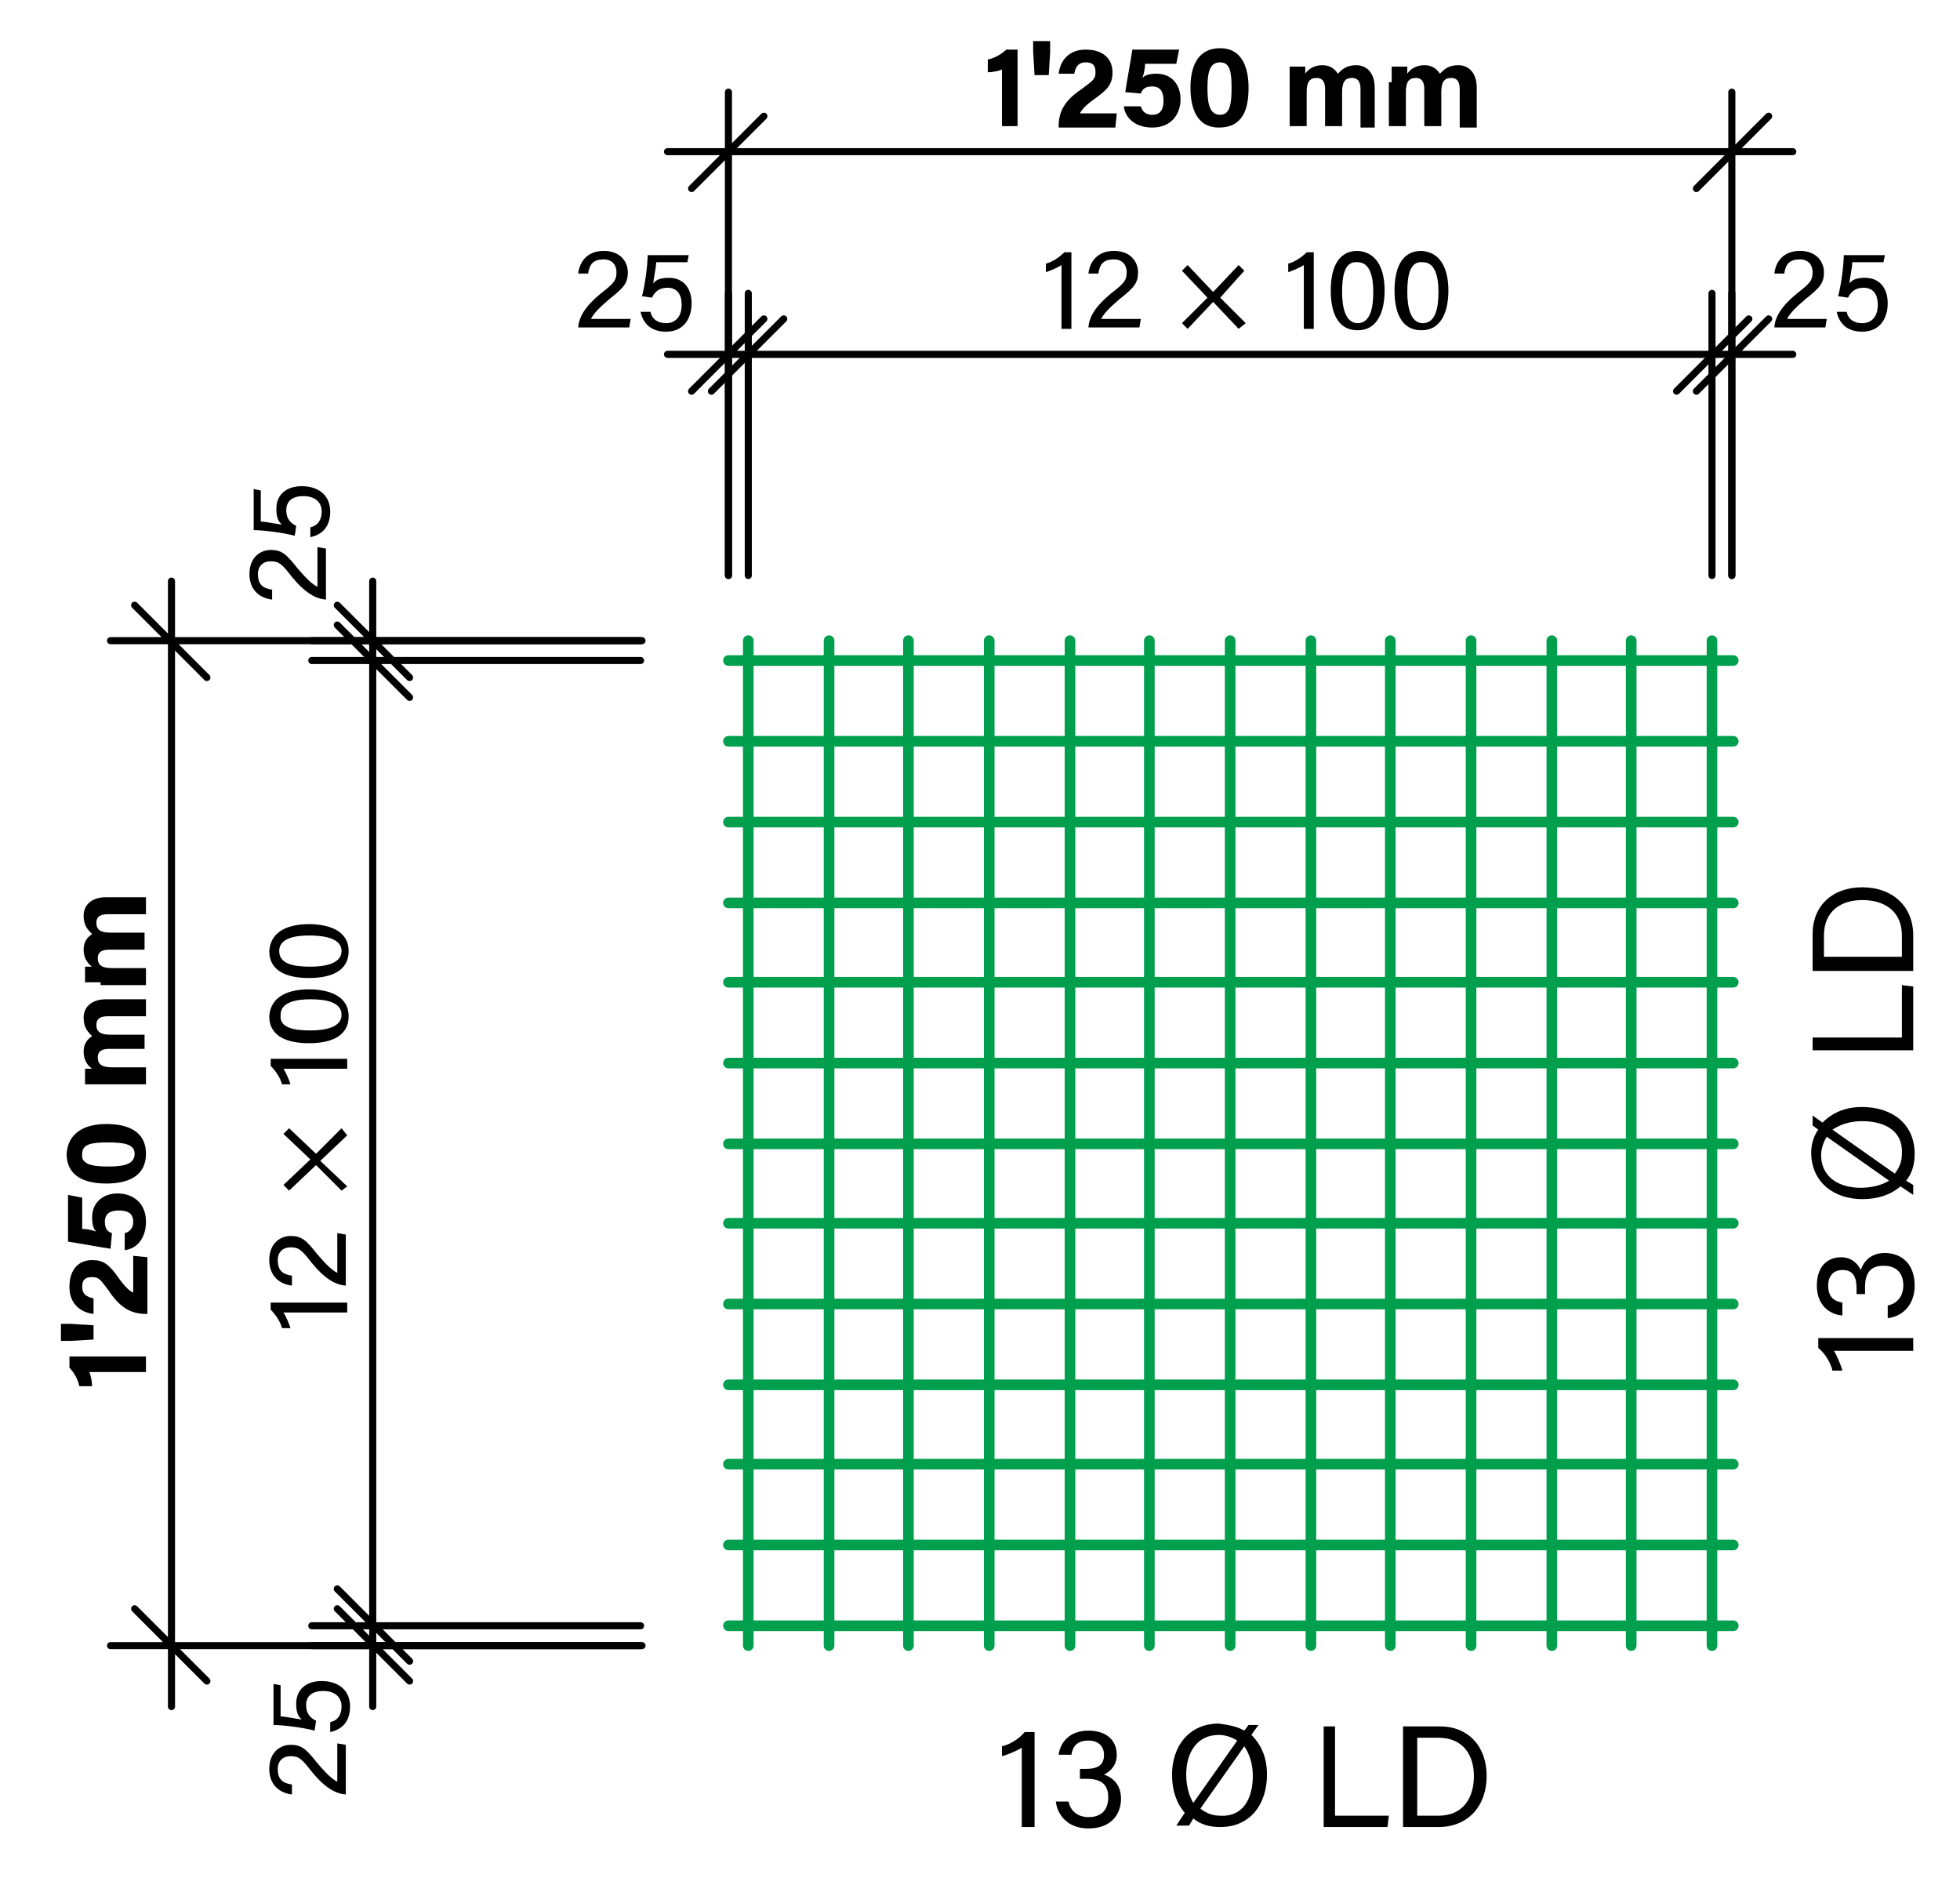 <?xml version="1.0" encoding="utf-8"?>
<!-- Generator: Adobe Illustrator 26.5.0, SVG Export Plug-In . SVG Version: 6.00 Build 0)  -->
<!DOCTYPE svg PUBLIC "-//W3C//DTD SVG 1.1//EN" "http://www.w3.org/Graphics/SVG/1.1/DTD/svg11.dtd">
<svg version="1.1" id="Ebene_1" xmlns:x="http://ns.adobe.com/Extensibility/1.0/" xmlns:i="http://ns.adobe.com/AdobeIllustrator/10.0/" xmlns:graph="http://ns.adobe.com/Graphs/1.0/"
	 xmlns="http://www.w3.org/2000/svg" xmlns:xlink="http://www.w3.org/1999/xlink" x="0px" y="0px" viewBox="0 0 138.3 133"
	 style="enable-background:new 0 0 138.3 133;" xml:space="preserve">
<style type="text/css">
	.st0{fill:none;stroke:#009F4D;stroke-width:0.75;stroke-linecap:round;stroke-linejoin:round;stroke-miterlimit:10;}
	.st1{fill:none;stroke:#000000;stroke-width:0.5;stroke-linecap:round;stroke-linejoin:round;stroke-miterlimit:10;}
</style>
<path class="st0" d="M51.4,114.7h70.9 M51.4,109h70.9 M51.4,103.3h70.9 M51.4,97.7h70.9 M51.4,92h70.9 M51.4,86.3h70.9 M51.4,80.7
	h70.9 M51.4,75h70.9 M51.4,69.3h70.9 M51.4,63.7h70.9 M51.4,58h70.9 M51.4,52.3h70.9 M51.4,46.6h70.9 M120.8,116.1V45.2
	 M115.1,116.1V45.2 M109.5,116.1V45.2 M103.8,116.1V45.2 M98.1,116.1V45.2 M92.5,116.1V45.2 M86.8,116.1V45.2 M81.1,116.1V45.2
	 M75.5,116.1V45.2 M69.8,116.1V45.2 M64.1,116.1V45.2 M58.5,116.1V45.2 M52.8,116.1V45.2"/>
<path class="st1" d="M12.1,45.2V41 M12.1,116.1v4.3 M12.1,45.2h33.2 M12.1,116.1h33.2 M12.1,45.2h4.3 M12.1,45.2H7.8 M12.1,116.1
	h4.3 M12.1,116.1H7.8 M14.6,47.8l-5.1-5.1 M14.6,118.6l-5.1-5.1"/>
<g>
	<g>
		<path d="M10.3,96.8h-4c0.1,0.2,0.2,0.7,0.2,1H5.6c-0.1-0.5-0.4-1-0.7-1.3v-0.8h5.4V96.8z"/>
		<path d="M6.7,94.5L5,94.6H4.3v-1.2H5l1.6,0.1V94.5z"/>
		<path d="M10.3,92.7L10.3,92.7c-1,0-1.8-0.4-2.6-1.6c-0.6-0.8-0.7-1-1.2-1c-0.5,0-0.7,0.2-0.7,0.7c0,0.5,0.3,0.7,0.8,0.8v1.1
			c-0.9-0.1-1.7-0.7-1.7-1.9c0-1.4,0.8-1.9,1.6-1.9c0.8,0,1.2,0.3,1.9,1.3c0.5,0.7,0.8,0.9,1,1v-2.6l1,0.1V92.7z"/>
		<path d="M5.8,84.5v2.2c0.3,0,0.8,0.1,1,0.2c-0.2-0.2-0.3-0.5-0.3-1c0-1.1,0.8-1.7,1.8-1.7c1,0,2,0.6,2,2c0,1.1-0.6,1.9-1.5,2V87
			c0.4-0.1,0.6-0.4,0.6-0.8c0-0.6-0.4-0.8-1-0.8c-0.6,0-1,0.2-1,0.8c0,0.5,0.2,0.7,0.5,0.8l-0.1,1.1c-0.7-0.1-2.3-0.4-3-0.5v-3.3
			L5.8,84.5z"/>
		<path d="M7.5,79.3c1.5,0,2.8,0.5,2.8,2.1c0,1.6-1.3,2.1-2.8,2.1c-1.5,0-2.8-0.5-2.8-2.1C4.8,79.9,6,79.3,7.5,79.3z M7.6,82.3
			c1,0,1.9-0.1,1.9-0.9c0-0.7-0.8-0.8-1.9-0.8c-1.1,0-1.8,0.1-1.8,0.8C5.7,82.1,6.4,82.3,7.6,82.3z"/>
		<path d="M7.1,76.5c-0.4,0-0.7,0-1.1,0v-1.1c0.1,0,0.3,0,0.5,0c-0.3-0.2-0.6-0.6-0.6-1.2c0-0.6,0.3-0.9,0.6-1.1
			c-0.3-0.3-0.6-0.6-0.6-1.3c0-0.7,0.5-1.3,1.6-1.3h2.8v1.2H7.6c-0.4,0-0.8,0.1-0.8,0.6c0,0.5,0.3,0.7,1,0.7h2.4V74H7.7
			c-0.4,0-0.8,0.1-0.8,0.6c0,0.5,0.3,0.7,1,0.7h2.4v1.2H7.1z"/>
		<path d="M7.1,69.3c-0.4,0-0.7,0-1.1,0v-1.1c0.1,0,0.3,0,0.5,0c-0.3-0.2-0.6-0.6-0.6-1.2c0-0.6,0.3-0.9,0.6-1.1
			c-0.3-0.3-0.6-0.6-0.6-1.3c0-0.7,0.5-1.3,1.6-1.3h2.8v1.2H7.6c-0.4,0-0.8,0.1-0.8,0.6c0,0.5,0.3,0.7,1,0.7h2.4v1.2H7.7
			c-0.4,0-0.8,0.1-0.8,0.6c0,0.5,0.3,0.7,1,0.7h2.4v1.2H7.1z"/>
	</g>
</g>
<path class="st1" d="M122.2,10.7h4.3 M51.4,10.7h-4.3 M122.2,10.7v29.9 M51.4,10.7v25.9v4 M122.2,10.7V15 M122.2,10.7V6.5
	 M51.4,10.7V15 M51.4,10.7V6.5 M119.7,13.3l5.1-5.1 M48.8,13.3l5.1-5.1 M12.1,116.1V45.2"/>
<g>
	<g>
		<path d="M70.7,8.9v-4c-0.2,0.1-0.7,0.2-1,0.2V4.2c0.5-0.1,1-0.4,1.3-0.7h0.8v5.4H70.7z"/>
		<path d="M73,5.3l-0.1-1.7V2.9h1.2v0.8L74,5.3H73z"/>
		<path d="M74.7,8.9L74.7,8.9c0-1,0.4-1.8,1.6-2.6c0.8-0.6,1-0.7,1-1.2c0-0.5-0.2-0.7-0.7-0.7c-0.5,0-0.7,0.3-0.8,0.8h-1.1
			c0.1-0.9,0.7-1.7,1.9-1.7c1.4,0,1.9,0.8,1.9,1.6c0,0.8-0.3,1.2-1.3,1.9c-0.7,0.5-0.9,0.8-1,1h2.6l-0.1,1H74.7z"/>
		<path d="M83,4.5h-2.2c0,0.3-0.1,0.8-0.2,1c0.2-0.2,0.5-0.3,1-0.3c1.1,0,1.7,0.8,1.7,1.8c0,1-0.6,2-2,2c-1.1,0-1.9-0.6-2-1.5h1.2
			c0.1,0.4,0.4,0.6,0.8,0.6c0.6,0,0.8-0.4,0.8-1c0-0.6-0.2-1-0.8-1c-0.5,0-0.7,0.2-0.8,0.5l-1.1-0.1c0.1-0.7,0.4-2.3,0.5-3h3.3
			L83,4.5z"/>
		<path d="M88.1,6.2C88.1,7.7,87.7,9,86,9C84.5,9,84,7.7,84,6.2c0-1.5,0.5-2.8,2.1-2.8C87.6,3.4,88.1,4.7,88.1,6.2z M85.2,6.2
			c0,1,0.1,1.9,0.9,1.9c0.7,0,0.8-0.8,0.8-1.9c0-1.1-0.1-1.8-0.8-1.8C85.4,4.4,85.2,5,85.2,6.2z"/>
		<path d="M91,5.8c0-0.4,0-0.7,0-1.1h1.1c0,0.1,0,0.3,0,0.5c0.2-0.3,0.6-0.6,1.2-0.6c0.6,0,0.9,0.3,1.1,0.6c0.3-0.3,0.6-0.6,1.3-0.6
			c0.7,0,1.3,0.5,1.3,1.6v2.8H96V6.3c0-0.4-0.1-0.8-0.6-0.8c-0.5,0-0.7,0.3-0.7,1v2.4h-1.2V6.3c0-0.4-0.1-0.8-0.6-0.8
			c-0.5,0-0.7,0.3-0.7,1v2.4H91V5.8z"/>
		<path d="M98.2,5.8c0-0.4,0-0.7,0-1.1h1.1c0,0.1,0,0.3,0,0.5c0.2-0.3,0.6-0.6,1.2-0.6c0.6,0,0.9,0.3,1.1,0.6
			c0.3-0.3,0.6-0.6,1.3-0.6c0.7,0,1.3,0.5,1.3,1.6v2.8h-1.2V6.3c0-0.4-0.1-0.8-0.6-0.8c-0.5,0-0.7,0.3-0.7,1v2.4h-1.2V6.3
			c0-0.4-0.1-0.8-0.6-0.8c-0.5,0-0.7,0.3-0.7,1v2.4h-1.2V5.8z"/>
	</g>
</g>
<polyline class="st1" points="51.4,10.7 65.6,10.7 122.2,10.7 "/>
<g>
	<g>
		<path d="M135,95.3h-5.6c0.2,0.3,0.5,1,0.6,1.4h-0.7c-0.1-0.5-0.5-1.2-1-1.6v-0.7h6.7V95.3z"/>
		<path d="M129.9,92.8c-0.8-0.1-1.7-0.7-1.7-2.1c0-1.4,0.8-2,1.7-2c0.8,0,1.2,0.5,1.4,0.9h0c0.2-0.6,0.7-1.2,1.7-1.2
			c1.1,0,2.1,0.7,2.1,2.3c0,1.5-1,2.2-1.9,2.3v-0.9c0.6-0.1,1.1-0.6,1.1-1.4c0-1-0.6-1.4-1.4-1.4c-0.9,0-1.3,0.5-1.3,1.5v0.5H131
			v-0.4c0-0.9-0.3-1.3-1-1.3c-0.6,0-1,0.4-1,1.1c0,0.8,0.4,1.1,1,1.2V92.8z"/>
		<path d="M128.3,79.7l-0.4-0.3v-0.7l0.7,0.5c0.7-0.7,1.6-1.1,2.8-1.1c2,0,3.7,1.1,3.7,3.3c0,0.8-0.2,1.4-0.6,1.9l0.5,0.3v0.7
			l-0.9-0.6c-0.7,0.6-1.6,0.9-2.7,0.9c-2,0-3.6-1.2-3.6-3.3C127.8,80.7,128,80.1,128.3,79.7z M133.3,83.3l-4.4-3.1
			c-0.2,0.3-0.4,0.8-0.4,1.3c0,1.5,1.2,2.3,2.8,2.3C132.1,83.8,132.8,83.6,133.3,83.3z M131.4,79.1c-0.8,0-1.5,0.2-2.1,0.6l4.4,3.1
			c0.3-0.4,0.5-0.8,0.5-1.4C134.3,79.8,133,79.1,131.4,79.1z"/>
		<path d="M127.9,74.1v-0.9h6.3v-3.7l0.8,0.1v4.5H127.9z"/>
		<path d="M127.9,68.4v-2.5c0-2,1.4-3.3,3.5-3.3c2.1,0,3.6,1.3,3.6,3.4v2.5H127.9z M134.2,67.5V66c0-1.7-1.2-2.5-2.8-2.5
			c-1.4,0-2.7,0.7-2.7,2.5v1.5H134.2z"/>
	</g>
</g>
<g>
	<g>
		<path d="M72.1,128.9v-5.6c-0.3,0.2-1,0.5-1.4,0.6v-0.7c0.5-0.1,1.2-0.5,1.6-1H73v6.7H72.1z"/>
		<path d="M74.7,123.8c0.1-0.8,0.7-1.7,2.1-1.7c1.4,0,2,0.8,2,1.7c0,0.8-0.5,1.2-0.9,1.4v0c0.6,0.2,1.2,0.7,1.2,1.7
			c0,1.1-0.7,2.1-2.3,2.1c-1.5,0-2.2-1-2.3-1.9h0.9c0.1,0.6,0.6,1.1,1.4,1.1c1,0,1.4-0.6,1.4-1.4c0-0.9-0.5-1.3-1.5-1.3h-0.5v-0.7
			h0.4c0.9,0,1.3-0.3,1.3-1c0-0.6-0.4-1-1.1-1c-0.8,0-1.1,0.4-1.2,1H74.7z"/>
		<path d="M87.8,122.1l0.3-0.4h0.7l-0.5,0.7c0.7,0.7,1.1,1.6,1.1,2.8c0,2-1.1,3.7-3.3,3.7c-0.8,0-1.4-0.2-1.9-0.6l-0.3,0.5H83
			l0.6-0.9c-0.6-0.7-0.9-1.6-0.9-2.7c0-2,1.2-3.6,3.3-3.6C86.7,121.7,87.3,121.8,87.8,122.1z M84.2,127.2l3.1-4.4
			c-0.3-0.2-0.8-0.4-1.3-0.4c-1.5,0-2.3,1.2-2.3,2.8C83.7,126,83.9,126.7,84.2,127.2z M88.4,125.3c0-0.8-0.2-1.5-0.6-2.1l-3.1,4.4
			c0.4,0.3,0.8,0.5,1.4,0.5C87.7,128.2,88.4,126.9,88.4,125.3z"/>
		<path d="M93.3,121.8h0.9v6.3H98l-0.1,0.8h-4.5V121.8z"/>
		<path d="M99.1,121.8h2.5c2,0,3.3,1.4,3.3,3.5c0,2.1-1.3,3.6-3.4,3.6h-2.5V121.8z M100,128.1h1.5c1.7,0,2.5-1.2,2.5-2.8
			c0-1.4-0.7-2.7-2.5-2.7H100V128.1z"/>
	</g>
</g>
<path class="st1" d="M122.2,25h4.3 M51.4,25h-4.3 M122.2,25v15.6 M120.8,25v15.6 M52.8,25v15.6 M51.4,25v15.6 M122.2,25v4.3
	 M122.2,25v-4.3 M120.8,25v4.3 M120.8,25v-4.3 M52.8,25v4.3 M52.8,25v-4.3 M51.4,25v4.3 M51.4,25v-4.3 M119.7,27.6l5.1-5.1
	 M118.3,27.6l5.1-5.1 M50.2,27.6l5.1-5.1 M48.8,27.6l5.1-5.1"/>
<g>
	<g>
		<path d="M40.8,23.2L40.8,23.2c0-0.8,0.5-1.6,1.6-2.5c0.9-0.7,1.1-0.9,1.1-1.5c0-0.5-0.3-0.9-0.9-0.9c-0.7,0-1,0.3-1.1,1h-0.7
			c0.1-0.9,0.7-1.6,1.8-1.6c1.2,0,1.7,0.8,1.7,1.5c0,0.8-0.3,1.1-1.3,1.9c-0.7,0.6-1.1,1-1.3,1.4h2.8l-0.1,0.6H40.8z"/>
		<path d="M48.5,18.5h-2.2c0,0.4-0.2,1.2-0.2,1.5c0.2-0.3,0.6-0.4,1.1-0.4c1,0,1.6,0.7,1.6,1.8c0,1-0.5,2-1.8,2
			c-1,0-1.6-0.5-1.8-1.4h0.7c0.1,0.5,0.5,0.8,1.1,0.8c0.7,0,1.1-0.5,1.1-1.3c0-0.7-0.3-1.2-1-1.2c-0.6,0-0.9,0.3-1.1,0.7l-0.7-0.1
			c0.2-0.7,0.4-2.2,0.4-2.9h2.9L48.5,18.5z"/>
	</g>
</g>
<g>
	<g>
		<path d="M74.9,23.2v-4.5c-0.3,0.2-0.8,0.4-1.1,0.5v-0.6c0.4-0.1,0.9-0.4,1.3-0.8h0.5v5.4H74.9z"/>
		<path d="M76.8,23.2L76.8,23.2c0-0.8,0.5-1.6,1.6-2.5c0.9-0.7,1.1-0.9,1.1-1.5c0-0.5-0.3-0.9-0.9-0.9c-0.7,0-1,0.3-1.1,1h-0.7
			c0.1-0.9,0.7-1.6,1.8-1.6c1.2,0,1.7,0.8,1.7,1.5c0,0.8-0.3,1.1-1.3,1.9c-0.7,0.6-1.1,1-1.3,1.4h2.8l-0.1,0.6H76.8z"/>
		<path d="M87.4,23.2l-1.8-1.9l-1.8,1.9l-0.4-0.4l1.8-1.8l-1.8-1.9l0.4-0.4l1.8,1.9l1.8-1.9l0.4,0.4L86.1,21l1.8,1.8L87.4,23.2z"/>
		<path d="M92,23.2v-4.5c-0.3,0.2-0.8,0.4-1.1,0.5v-0.6c0.4-0.1,0.9-0.4,1.3-0.8h0.5v5.4H92z"/>
		<path d="M97.7,20.5c0,1.3-0.4,2.8-1.9,2.8c-1.5,0-1.9-1.4-1.9-2.8c0-1.4,0.4-2.8,1.9-2.8C97.3,17.8,97.7,19.2,97.7,20.5z
			 M94.7,20.6c0,1,0.2,2.2,1.1,2.2s1.1-1.1,1.1-2.2c0-1-0.2-2.1-1.1-2.1C94.9,18.4,94.7,19.4,94.7,20.6z"/>
		<path d="M102.2,20.5c0,1.3-0.4,2.8-1.9,2.8c-1.5,0-1.9-1.4-1.9-2.8c0-1.4,0.4-2.8,1.9-2.8C101.8,17.8,102.2,19.2,102.2,20.5z
			 M99.3,20.6c0,1,0.2,2.2,1.1,2.2s1.1-1.1,1.1-2.2c0-1-0.2-2.1-1.1-2.1C99.5,18.4,99.3,19.4,99.3,20.6z"/>
	</g>
</g>
<g>
	<g>
		<path d="M125.2,23.2L125.2,23.2c0-0.8,0.5-1.6,1.6-2.5c0.9-0.7,1.1-0.9,1.1-1.5c0-0.5-0.3-0.9-0.9-0.9c-0.7,0-1,0.3-1.1,1h-0.7
			c0.1-0.9,0.7-1.6,1.8-1.6c1.2,0,1.7,0.8,1.7,1.5c0,0.8-0.3,1.1-1.3,1.9c-0.7,0.6-1.1,1-1.3,1.4h2.8l-0.1,0.6H125.2z"/>
		<path d="M132.9,18.5h-2.2c0,0.4-0.2,1.2-0.2,1.5c0.2-0.3,0.6-0.4,1.1-0.4c1,0,1.6,0.7,1.6,1.8c0,1-0.5,2-1.8,2
			c-1,0-1.6-0.5-1.8-1.4h0.7c0.1,0.5,0.5,0.8,1.1,0.8c0.7,0,1.1-0.5,1.1-1.3c0-0.7-0.3-1.2-1-1.2c-0.6,0-0.9,0.3-1.1,0.7l-0.7-0.1
			c0.2-0.7,0.4-2.2,0.4-2.9h2.9L132.9,18.5z"/>
	</g>
</g>
<path class="st1" d="M26.3,45.2V41 M26.3,116.1v4.3 M26.3,45.2h18.9 M26.3,46.6h18.9 M26.3,114.7h18.9 M26.3,116.1h18.9 M26.3,45.2
	h4.3 M26.3,45.2h-4.3 M26.3,46.6h4.3 M26.3,46.6h-4.3 M26.3,114.7h4.3 M26.3,114.7h-4.3 M26.3,116.1h4.3 M26.3,116.1h-4.3
	 M28.9,47.8l-5.1-5.1 M28.9,49.2l-5.1-5.1 M28.9,117.2l-5.1-5.1 M28.9,118.6l-5.1-5.1 M51.4,25h1.4h68h1.4"/>
<g>
	<g>
		<path d="M24.5,126.6L24.5,126.6c-0.8,0-1.6-0.5-2.5-1.6c-0.7-0.9-0.9-1.1-1.5-1.1c-0.5,0-0.9,0.3-0.9,0.9c0,0.7,0.3,1,1,1.1v0.7
			c-0.9-0.1-1.6-0.7-1.6-1.8c0-1.2,0.8-1.7,1.5-1.7c0.8,0,1.1,0.3,1.9,1.3c0.6,0.7,1,1.1,1.4,1.3V123l0.6,0.1V126.6z"/>
		<path d="M19.8,118.9v2.2c0.4,0,1.2,0.2,1.5,0.2c-0.3-0.2-0.4-0.6-0.4-1.1c0-1,0.7-1.6,1.8-1.6c1,0,2,0.5,2,1.8
			c0,1-0.5,1.6-1.4,1.8v-0.7c0.5-0.1,0.8-0.5,0.8-1.1c0-0.7-0.5-1.1-1.3-1.1c-0.7,0-1.2,0.3-1.2,1c0,0.6,0.3,0.9,0.7,1.1l-0.1,0.7
			c-0.7-0.2-2.2-0.4-2.9-0.4v-2.9L19.8,118.9z"/>
	</g>
</g>
<g>
	<g>
		<path d="M24.5,92.6H20c0.2,0.3,0.4,0.8,0.5,1.1h-0.6c-0.1-0.4-0.4-0.9-0.8-1.3v-0.5h5.4V92.6z"/>
		<path d="M24.5,90.7L24.5,90.7c-0.8,0-1.6-0.5-2.5-1.6c-0.7-0.9-0.9-1.1-1.5-1.1c-0.5,0-0.9,0.3-0.9,0.9c0,0.7,0.3,1,1,1.1v0.7
			c-0.9-0.1-1.6-0.7-1.6-1.8c0-1.2,0.8-1.7,1.5-1.7c0.8,0,1.1,0.3,1.9,1.3c0.6,0.7,1,1.1,1.4,1.3V87l0.6,0.1V90.7z"/>
		<path d="M24.5,80.1l-1.9,1.8l1.9,1.8L24.1,84l-1.8-1.8L20.4,84L20,83.6l1.9-1.8L20,80l0.4-0.4l1.9,1.8l1.8-1.8L24.5,80.1z"/>
		<path d="M24.5,75.4H20c0.2,0.3,0.4,0.8,0.5,1.1h-0.6c-0.1-0.4-0.4-0.9-0.8-1.3v-0.5h5.4V75.4z"/>
		<path d="M21.8,69.8c1.3,0,2.8,0.4,2.8,1.9c0,1.5-1.4,1.9-2.8,1.9c-1.4,0-2.8-0.4-2.8-1.9C19.1,70.2,20.5,69.8,21.8,69.8z
			 M21.9,72.7c1,0,2.2-0.2,2.2-1.1s-1.1-1.1-2.2-1.1c-1,0-2.1,0.2-2.1,1.1C19.7,72.5,20.7,72.7,21.9,72.7z"/>
		<path d="M21.8,65.2c1.3,0,2.8,0.4,2.8,1.9c0,1.5-1.4,1.9-2.8,1.9c-1.4,0-2.8-0.4-2.8-1.9C19.1,65.6,20.5,65.2,21.8,65.2z
			 M21.9,68.2c1,0,2.2-0.2,2.2-1.1S22.9,66,21.8,66c-1,0-2.1,0.2-2.1,1.1C19.7,68,20.7,68.2,21.9,68.2z"/>
	</g>
</g>
<g>
	<g>
		<path d="M23.1,42.3L23.1,42.3c-0.8,0-1.6-0.5-2.5-1.6c-0.7-0.9-0.9-1.1-1.5-1.1c-0.5,0-0.9,0.3-0.9,0.9c0,0.7,0.3,1,1,1.1v0.7
			c-0.9-0.1-1.6-0.7-1.6-1.8c0-1.2,0.8-1.7,1.5-1.7c0.8,0,1.1,0.3,1.9,1.3c0.6,0.7,1,1.1,1.4,1.3v-2.8l0.6,0.1V42.3z"/>
		<path d="M18.4,34.6v2.2c0.4,0,1.2,0.2,1.5,0.2c-0.3-0.2-0.4-0.6-0.4-1.1c0-1,0.7-1.6,1.8-1.6c1,0,2,0.5,2,1.8c0,1-0.5,1.6-1.4,1.8
			v-0.7c0.5-0.1,0.8-0.5,0.8-1.1c0-0.7-0.5-1.1-1.3-1.1c-0.7,0-1.2,0.3-1.2,1c0,0.6,0.3,0.9,0.7,1.1l-0.1,0.7
			c-0.7-0.2-2.2-0.4-2.9-0.4v-2.9L18.4,34.6z"/>
	</g>
</g>
<polyline class="st1" points="26.3,116.1 26.3,114.7 26.3,46.6 26.3,45.2 "/>
</svg>
